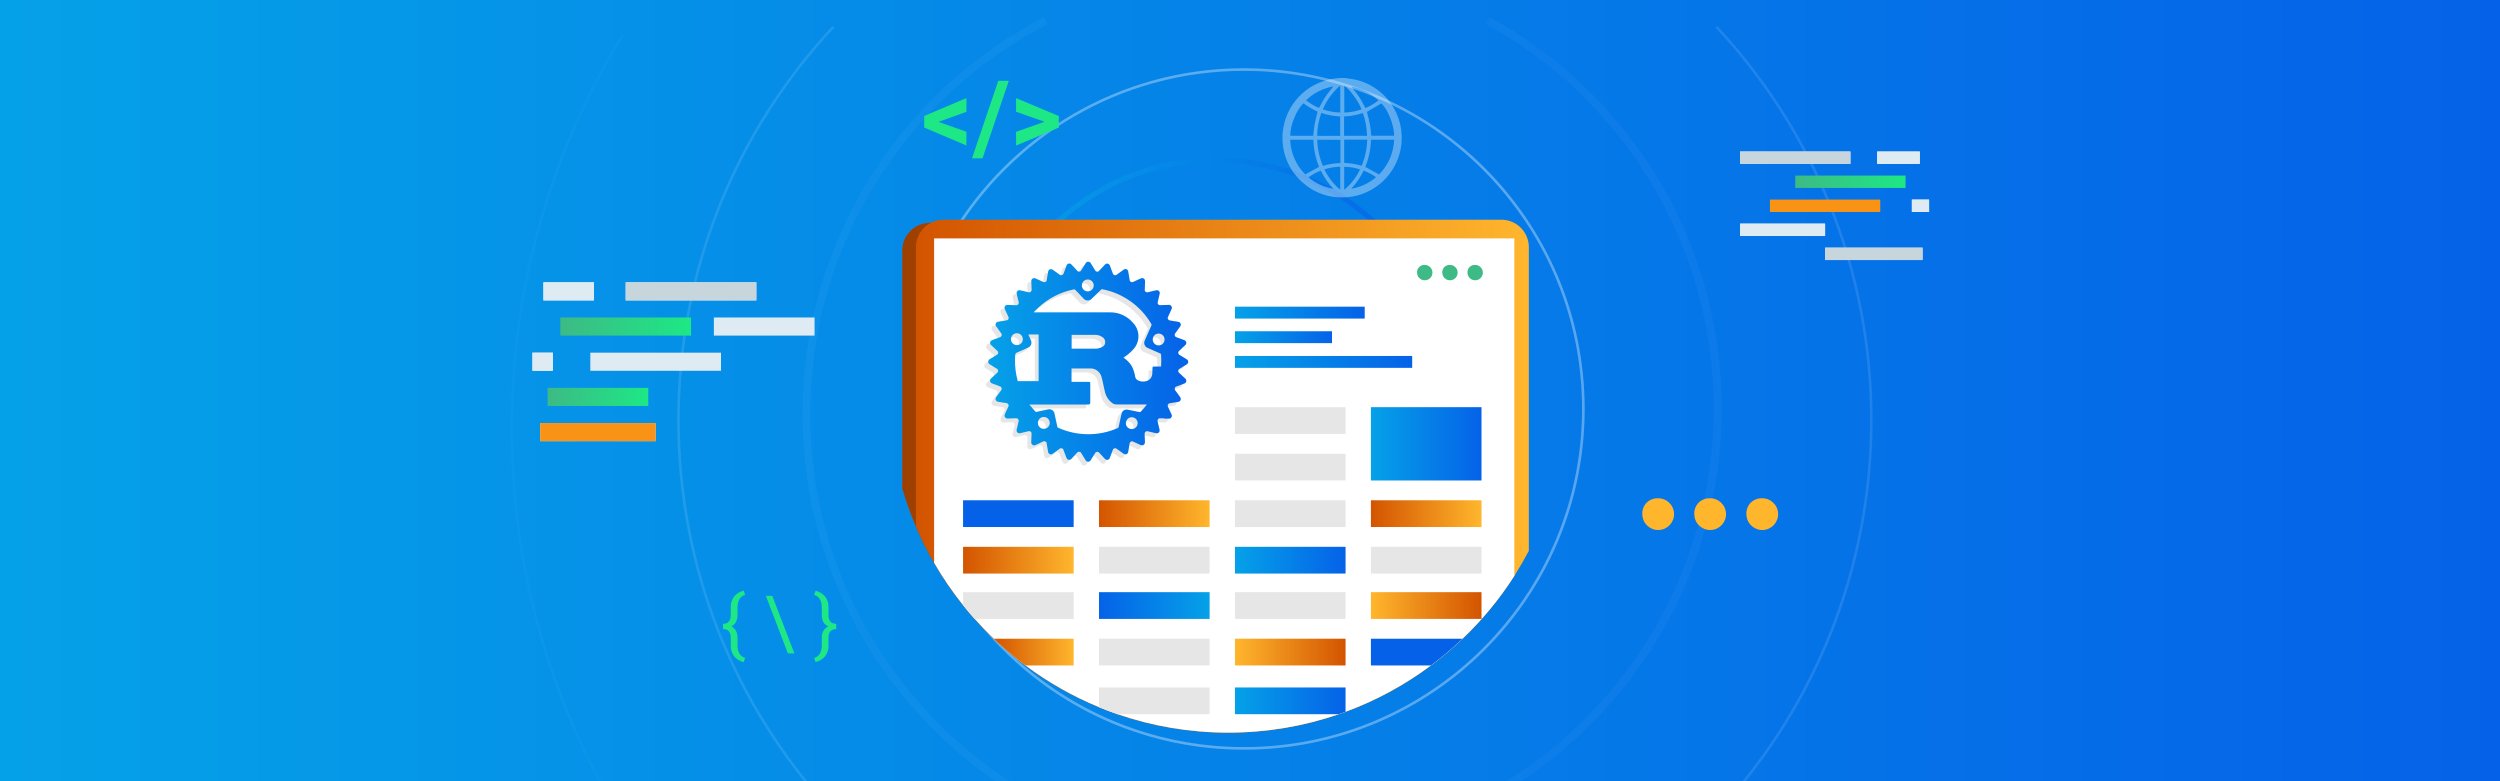 <?xml version="1.0" encoding="UTF-8"?><svg id="Layer_1" xmlns="http://www.w3.org/2000/svg" xmlns:xlink="http://www.w3.org/1999/xlink" viewBox="0 0 1920 600"><defs><style>.cls-1{fill:#fff;}.cls-2{fill:url(#linear-gradient-17);}.cls-3{filter:url(#drop-shadow-5);}.cls-3,.cls-4,.cls-5,.cls-6,.cls-7,.cls-8,.cls-9,.cls-10,.cls-11{fill:none;}.cls-3,.cls-4,.cls-5,.cls-6,.cls-7,.cls-8,.cls-9,.cls-11{stroke-miterlimit:10;}.cls-3,.cls-4,.cls-5,.cls-6,.cls-8,.cls-9,.cls-11{stroke:#fff;}.cls-3,.cls-5,.cls-6,.cls-9,.cls-11{stroke-width:2px;}.cls-3,.cls-6{opacity:.33;}.cls-12{fill:#c7d6dd;}.cls-13{fill:url(#linear-gradient-15);}.cls-14{fill:url(#linear-gradient-18);}.cls-15{fill:url(#linear-gradient-28);}.cls-16{fill:url(#linear-gradient-14);}.cls-17{fill:url(#linear-gradient-20);}.cls-18{fill:url(#linear-gradient-6);}.cls-19{fill:#dfebf2;}.cls-4{filter:url(#drop-shadow-2);}.cls-4,.cls-8{opacity:.18;stroke-width:6px;}.cls-5{filter:url(#drop-shadow-6);opacity:.15;}.cls-20{opacity:.35;}.cls-21{fill:url(#linear-gradient-11);}.cls-6{filter:url(#drop-shadow-4);}.cls-22{fill:url(#linear-gradient-10);}.cls-23{fill:#e6e6e6;}.cls-7{stroke:url(#linear-gradient-2);stroke-width:4px;}.cls-24{fill:url(#linear-gradient-16);}.cls-25{fill:#f99316;}.cls-8{filter:url(#drop-shadow-3);}.cls-26{fill:url(#linear-gradient-21);}.cls-27{fill:url(#linear-gradient-25);}.cls-28{fill:url(#linear-gradient-5);}.cls-9{filter:url(#drop-shadow-1);}.cls-9,.cls-11{opacity:.43;}.cls-29{fill:url(#linear-gradient-7);}.cls-11{filter:url(#drop-shadow-53);}.cls-30{fill:url(#linear-gradient-24);}.cls-31{fill:url(#linear-gradient-9);}.cls-32{fill:url(#linear-gradient-22);}.cls-33{fill:url(#linear-gradient-3);}.cls-34{fill:#3dba85;}.cls-35{fill:#0562e8;}.cls-36{fill:url(#linear-gradient);}.cls-37{fill:url(#linear-gradient-27);}.cls-38{fill:url(#linear-gradient-29);}.cls-39{fill:url(#linear-gradient-30);}.cls-40{fill:url(#linear-gradient-23);}.cls-41{fill:url(#linear-gradient-19);}.cls-42{opacity:.25;}.cls-43{fill:url(#linear-gradient-4);}.cls-44{fill:url(#linear-gradient-8);}.cls-45{fill:url(#linear-gradient-12);}.cls-46{fill:url(#linear-gradient-13);}.cls-47{fill:url(#linear-gradient-26);}</style><linearGradient id="linear-gradient" x1="0" y1="300.815" x2="1920" y2="300.815" gradientUnits="userSpaceOnUse"><stop offset="0" stop-color="#05a1e8"/><stop offset="1" stop-color="#0562e8"/></linearGradient><filter id="drop-shadow-1" filterUnits="userSpaceOnUse"><feOffset dx="12.113" dy="12.113"/><feGaussianBlur result="blur" stdDeviation="13.843"/><feFlood flood-color="#000" flood-opacity=".5"/><feComposite in2="blur" operator="in"/><feComposite in="SourceGraphic"/></filter><filter id="drop-shadow-2" filterUnits="userSpaceOnUse"><feOffset dx="15.785" dy="15.785"/><feGaussianBlur result="blur-2" stdDeviation="18.04"/><feFlood flood-color="#000" flood-opacity=".5"/><feComposite in2="blur-2" operator="in"/><feComposite in="SourceGraphic"/></filter><filter id="drop-shadow-3" filterUnits="userSpaceOnUse"><feOffset dx="15.785" dy="15.785"/><feGaussianBlur result="blur-3" stdDeviation="18.04"/><feFlood flood-color="#000" flood-opacity=".5"/><feComposite in2="blur-3" operator="in"/><feComposite in="SourceGraphic"/></filter><filter id="drop-shadow-4" filterUnits="userSpaceOnUse"><feOffset dx="20.572" dy="20.572"/><feGaussianBlur result="blur-4" stdDeviation="23.51"/><feFlood flood-color="#000" flood-opacity=".5"/><feComposite in2="blur-4" operator="in"/><feComposite in="SourceGraphic"/></filter><filter id="drop-shadow-5" filterUnits="userSpaceOnUse"><feOffset dx="20.572" dy="20.572"/><feGaussianBlur result="blur-5" stdDeviation="23.51"/><feFlood flood-color="#000" flood-opacity=".5"/><feComposite in2="blur-5" operator="in"/><feComposite in="SourceGraphic"/></filter><filter id="drop-shadow-6" filterUnits="userSpaceOnUse"><feOffset dx="26.809" dy="26.809"/><feGaussianBlur result="blur-6" stdDeviation="30.639"/><feFlood flood-color="#000" flood-opacity=".5"/><feComposite in2="blur-6" operator="in"/><feComposite in="SourceGraphic"/></filter><linearGradient id="linear-gradient-2" x1="752.609" y1="301.976" x2="1114.81" y2="301.976" xlink:href="#linear-gradient"/><filter id="drop-shadow-53" filterUnits="userSpaceOnUse"><feOffset dx="12.113" dy="12.113"/><feGaussianBlur result="blur-7" stdDeviation="13.843"/><feFlood flood-color="#000" flood-opacity=".5"/><feComposite in2="blur-7" operator="in"/><feComposite in="SourceGraphic"/></filter><linearGradient id="linear-gradient-3" x1="692.971" y1="366.911" x2="1163.67" y2="366.911" gradientUnits="userSpaceOnUse"><stop offset="0" stop-color="#d35400"/><stop offset="1" stop-color="#ffb62d"/></linearGradient><linearGradient id="linear-gradient-4" x1="703.44" y1="365.701" x2="1174.15" y2="365.701" xlink:href="#linear-gradient-3"/><linearGradient id="linear-gradient-5" x1="758.909" y1="277.808" x2="912.581" y2="277.808" xlink:href="#linear-gradient"/><linearGradient id="linear-gradient-6" x1="1052.862" y1="340.859" x2="1137.803" y2="340.859" xlink:href="#linear-gradient"/><linearGradient id="linear-gradient-7" x1="844.045" y1="394.482" x2="928.985" y2="394.482" xlink:href="#linear-gradient-3"/><linearGradient id="linear-gradient-8" x1="1052.862" y1="394.482" x2="1137.803" y2="394.482" xlink:href="#linear-gradient-3"/><linearGradient id="linear-gradient-9" x1="739.636" y1="430.225" x2="824.576" y2="430.225" xlink:href="#linear-gradient-3"/><linearGradient id="linear-gradient-10" x1="948.453" y1="430.225" x2="1033.394" y2="430.225" xlink:href="#linear-gradient"/><linearGradient id="linear-gradient-11" x1="844.045" y1="470.924" x2="928.985" y2="470.924" gradientTransform="translate(1877.438 971.721) rotate(-180)" xlink:href="#linear-gradient-3"/><linearGradient id="linear-gradient-12" x1="763.231" y1="500.796" x2="824.58" y2="500.796" xlink:href="#linear-gradient-3"/><linearGradient id="linear-gradient-13" x1="739.636" y1="506.667" x2="824.576" y2="506.667" gradientTransform="translate(1877.438 971.721) rotate(-180)" xlink:href="#linear-gradient-3"/><linearGradient id="linear-gradient-14" x1="948.453" y1="506.667" x2="1033.394" y2="506.667" gradientTransform="translate(1877.438 971.721) rotate(-180)" xlink:href="#linear-gradient"/><linearGradient id="linear-gradient-15" x1="948.451" y1="538.226" x2="1033.39" y2="538.226" xlink:href="#linear-gradient"/><linearGradient id="linear-gradient-16" x1="948.453" y1="258.963" x2="1022.983" y2="258.963" xlink:href="#linear-gradient"/><linearGradient id="linear-gradient-17" x1="948.453" y1="277.943" x2="1084.565" y2="277.943" xlink:href="#linear-gradient"/><linearGradient id="linear-gradient-18" x1="948.453" y1="240.096" x2="1048.089" y2="240.096" xlink:href="#linear-gradient"/><linearGradient id="linear-gradient-19" x1="430.331" y1="250.781" x2="530.697" y2="250.781" gradientTransform="translate(961.028 501.562) rotate(180)" gradientUnits="userSpaceOnUse"><stop offset="0" stop-color="#3dba85"/><stop offset="1" stop-color="#1de885"/></linearGradient><linearGradient id="linear-gradient-20" x1="420.543" y1="304.834" x2="497.873" y2="304.834" gradientTransform="translate(918.416 609.669) rotate(180)" xlink:href="#linear-gradient-19"/><linearGradient id="linear-gradient-21" x1="1378.756" y1="139.586" x2="1463.47" y2="139.586" gradientTransform="matrix(1, 0, 0, 1, 0, 0)" xlink:href="#linear-gradient-19"/><linearGradient id="linear-gradient-22" x1="1152.173" y1="441.059" x2="1254.694" y2="401.929" xlink:href="#linear-gradient-3"/><linearGradient id="linear-gradient-23" x1="1157.248" y1="454.355" x2="1259.769" y2="415.225" xlink:href="#linear-gradient-3"/><linearGradient id="linear-gradient-24" x1="1162.336" y1="467.686" x2="1264.857" y2="428.556" xlink:href="#linear-gradient-3"/><linearGradient id="linear-gradient-25" x1="1129.107" y1="716.519" x2="978.847" y2="481.736" gradientTransform="matrix(1, 0, 0, 1, 0, 0)" xlink:href="#linear-gradient-19"/><linearGradient id="linear-gradient-26" x1="1151.34" y1="702.289" x2="1001.08" y2="467.507" gradientTransform="matrix(1, 0, 0, 1, 0, 0)" xlink:href="#linear-gradient-19"/><linearGradient id="linear-gradient-27" x1="1173.037" y1="688.404" x2="1022.776" y2="453.621" gradientTransform="matrix(1, 0, 0, 1, 0, 0)" xlink:href="#linear-gradient-19"/><linearGradient id="linear-gradient-28" x1="827.672" y1="885.374" x2="677.411" y2="650.591" gradientTransform="matrix(1, 0, 0, 1, 0, 0)" xlink:href="#linear-gradient-19"/><linearGradient id="linear-gradient-29" x1="849.704" y1="871.273" x2="699.443" y2="636.491" gradientTransform="matrix(1, 0, 0, 1, 0, 0)" xlink:href="#linear-gradient-19"/><linearGradient id="linear-gradient-30" x1="870.032" y1="858.263" x2="719.771" y2="623.481" gradientTransform="matrix(1, 0, 0, 1, 0, 0)" xlink:href="#linear-gradient-19"/></defs><rect class="cls-36" y="0" width="1920" height="601.631"/><circle class="cls-9" cx="943.226" cy="301.976" r="260.684"/><path class="cls-4" d="M780.015,600c-105.2-57.73-176.52-169.55-176.52-298.02C603.495,170.5,678.175,56.47,787.435,0"/><path class="cls-8" d="M1126.885,0c105.2,57.73,176.52,169.55,176.52,298.02,0,131.48-74.68,245.51-183.94,301.98"/><path class="cls-6" d="M1297.604,0c73.82,79.1,118.99,185.26,118.99,301.98,0,114.78-43.68,219.36-115.33,298.02"/><path class="cls-3" d="M615.815,600c-71.65-78.66-115.33-183.24-115.33-298.02C500.485,185.26,545.655,79.1,619.475,0"/><path class="cls-5" d="M449.075,600c-52.58-86.98-82.83-188.97-82.83-298.02C366.245,191.27,397.425,87.84,451.495,0"/><circle class="cls-7" cx="933.71" cy="301.976" r="179.101"/><path class="cls-11" d="M1203.91,301.976c0,43.7-10.75,84.89-29.76,121.06-3.25,6.2-6.75,12.24-10.48,18.13-.22,.36-.44,.71-.67,1.06-11.3,17.67-24.67,33.89-39.77,48.3-7.67,7.34-15.79,14.2-24.31,20.54-19.86,14.82-41.89,26.86-65.53,35.58-1.73,.64-3.46,1.25-5.21,1.85-26.63,9.18-55.21,14.16-84.95,14.16-29.75,0-58.33-4.98-84.96-14.16-4.81-1.65-9.56-3.45-14.23-5.38-20.24-8.33-39.21-19.14-56.51-32.05-8.52-6.35-16.63-13.21-24.3-20.54-5.1-4.86-10-9.94-14.68-15.2-3.07-3.44-6.05-6.95-8.91-10.55-8.21-10.24-15.65-21.11-22.25-32.52-5.19-8.96-9.85-18.26-13.95-27.86-4.05-9.46-7.56-19.2-10.47-29.2-6.79-23.23-10.43-47.8-10.43-73.22s3.64-49.99,10.43-73.22c2.91-10,6.42-19.74,10.47-29.2,4.18-9.79,8.94-19.26,14.26-28.39,.29-.52,.6-1.04,.9-1.56,45.36-76.8,128.98-128.31,224.63-128.31,143.97,0,260.68,116.71,260.68,260.68Z"/><g><path class="cls-33" d="M1163.67,192.286v248.88c-.22,.36-.44,.71-.67,1.06-11.3,17.67-24.67,33.89-39.77,48.3-7.67,7.34-15.79,14.2-24.31,20.54-19.86,14.82-41.89,26.86-65.53,35.58-1.73,.64-3.46,1.25-5.21,1.85-26.63,9.18-55.21,14.16-84.95,14.16-29.75,0-58.33-4.98-84.96-14.16-4.81-1.65-9.56-3.45-14.23-5.38-20.24-8.33-39.21-19.14-56.51-32.05-8.52-6.35-16.63-13.21-24.3-20.54-5.1-4.86-10-9.94-14.68-15.2-3.07-3.44-6.05-6.95-8.91-10.55-8.21-10.24-15.65-21.11-22.25-32.52-5.19-8.96-9.85-18.26-13.95-27.86-4.05-9.46-7.56-19.2-10.47-29.2V192.286c0-11.66,9.45-21.12,21.12-21.12h428.46c8.36,0,15.58,4.86,19.01,11.91,.6,1.23,1.09,2.54,1.44,3.9,.44,1.7,.67,3.48,.67,5.31Z"/><path class="cls-42" d="M1163.67,192.286v248.88c-.22,.36-.44,.71-.67,1.06-11.3,17.67-24.67,33.89-39.77,48.3-7.67,7.34-15.79,14.2-24.31,20.54-19.86,14.82-41.89,26.86-65.53,35.58-1.73,.64-3.46,1.25-5.21,1.85-26.63,9.18-55.21,14.16-84.95,14.16-29.75,0-58.33-4.98-84.96-14.16-4.81-1.65-9.56-3.45-14.23-5.38-20.24-8.33-39.21-19.14-56.51-32.05-8.52-6.35-16.63-13.21-24.3-20.54-5.1-4.86-10-9.94-14.68-15.2-3.07-3.44-6.05-6.95-8.91-10.55-8.21-10.24-15.65-21.11-22.25-32.52-5.19-8.96-9.85-18.26-13.95-27.86-4.05-9.46-7.56-19.2-10.47-29.2V192.286c0-11.66,9.45-21.12,21.12-21.12h428.46c8.36,0,15.58,4.86,19.01,11.91,.6,1.23,1.09,2.54,1.44,3.9,.44,1.7,.67,3.48,.67,5.31Z"/><path class="cls-43" d="M1174.15,189.866v233.17c-3.25,6.2-6.75,12.24-10.48,18.13-.22,.36-.44,.71-.67,1.06-11.3,17.67-24.67,33.89-39.77,48.3-7.67,7.34-15.79,14.2-24.31,20.54-19.86,14.82-41.89,26.86-65.53,35.58-1.73,.64-3.46,1.25-5.21,1.85-26.63,9.18-55.21,14.16-84.95,14.16-29.75,0-58.33-4.98-84.96-14.16-4.81-1.65-9.56-3.45-14.23-5.38-20.24-8.33-39.21-19.14-56.51-32.05-8.52-6.35-16.63-13.21-24.3-20.54-5.1-4.86-10-9.94-14.68-15.2-3.07-3.44-6.05-6.95-8.91-10.55-8.21-10.24-15.65-21.11-22.25-32.52-5.19-8.96-9.85-18.26-13.95-27.86V189.846c.01-8.12,4.59-15.16,11.31-18.68,1.22-.65,2.5-1.17,3.85-1.56,1.89-.56,3.89-.86,5.96-.86h428.46c11.67,0,21.13,9.45,21.13,21.12Z"/><path class="cls-1" d="M1163.001,183.076V442.226c-11.3,17.67-24.67,33.89-39.77,48.3-7.67,7.34-15.79,14.2-24.31,20.54-19.86,14.82-41.89,26.86-65.53,35.58-1.73,.64-3.46,1.25-5.21,1.85-26.63,9.18-55.21,14.16-84.95,14.16-29.75,0-58.33-4.98-84.96-14.16-4.81-1.65-9.56-3.45-14.23-5.38-20.24-8.33-39.21-19.14-56.51-32.05-8.52-6.35-16.63-13.21-24.3-20.54-5.1-4.86-10-9.94-14.68-15.2-3.07-3.44-6.05-6.95-8.91-10.55-8.21-10.24-15.65-21.11-22.25-32.52V183.076h445.61Z"/><path class="cls-23" d="M891.044,324.265h-3.495c-.337-.018-.663,.121-.883,.376-.679,.577-.907,1.527-.564,2.349,.545,1.879,.977,3.984,1.428,5.976,.354,1.162-.301,2.39-1.463,2.744-.417,.127-.863,.127-1.281,0-2.199-.489-4.379-1.015-6.558-1.541-.443-.141-.927-.041-1.278,.263-.645,.392-.993,1.132-.883,1.879,.132,1.992,.169,4.003,.244,6.013,.261,1.239-.532,2.455-1.771,2.716-.61,.128-1.246,.003-1.762-.348-1.973-.921-3.965-1.879-5.938-2.744-.337-.168-.734-.168-1.071,0-.804,.283-1.355,1.028-1.391,1.879-.244,2.03-.62,4.04-.977,6.07-.114,1.209-1.187,2.096-2.396,1.982-.43-.041-.839-.207-1.175-.479-1.879-1.334-3.758-2.687-5.638-4.022-.909-.473-2.029-.13-2.518,.77-.77,2.086-1.56,4.172-2.33,6.239-.267,1.206-1.462,1.966-2.667,1.699-.55-.122-1.033-.447-1.354-.91l-4.416-4.736c-.752-.715-1.942-.685-2.657,.068-.058,.061-.113,.127-.162,.195l-3.439,5.638c-.493,1.121-1.802,1.63-2.923,1.136-.507-.223-.913-.629-1.136-1.136-1.203-1.879-2.387-3.758-3.552-5.732-.205-.319-.544-.526-.921-.564-.842-.206-1.722,.14-2.199,.864-1.297,1.503-2.687,2.932-4.059,4.379-.728,.998-2.127,1.216-3.125,.489-.432-.315-.737-.775-.859-1.297l-2.33-6.277c-.501-.876-1.605-1.199-2.499-.733-1.879,1.297-3.627,2.631-5.469,3.928-.856,.862-2.248,.866-3.109,.01-.409-.406-.642-.956-.649-1.533-.395-2.255-.733-4.51-1.146-6.765-.066-.272-.226-.511-.451-.676-.698-.635-1.741-.705-2.518-.169-1.729,.902-3.514,1.654-5.281,2.462-1.063,.688-2.482,.384-3.17-.679-.323-.5-.44-1.105-.325-1.689l.226-6.596c-.127-.994-1.012-1.713-2.011-1.635-2.217,.526-4.435,1.071-6.671,1.579-1.159,.361-2.392-.287-2.753-1.446-.135-.435-.132-.902,.009-1.335,.47-2.142,.977-4.285,1.503-6.427,.163-.505,.041-1.058-.319-1.447-.391-.557-1.052-.858-1.729-.789-2.03,.132-4.059,.15-6.089,.244s-3.307-1.466-2.387-3.514l2.744-6.013c.17-.317,.17-.698,0-1.015-.286-.805-1.026-1.36-1.879-1.409-2.048-.226-4.059-.601-6.07-.958-1.211-.09-2.12-1.145-2.03-2.356,.035-.469,.219-.915,.526-1.271,1.297-1.879,2.593-3.646,3.946-5.45,.265-.356,.336-.821,.188-1.24-.103-.771-.671-1.399-1.428-1.579-1.879-.639-3.89-1.428-5.844-2.142-1.187-.34-1.874-1.578-1.535-2.765,.127-.443,.387-.835,.745-1.125l4.83-4.51c.397-.315,.603-.812,.545-1.315,.005-.73-.412-1.396-1.071-1.71-1.879-1.052-3.57-2.199-5.356-3.307-1.09-.559-1.52-1.895-.961-2.985,.212-.413,.548-.749,.961-.961,1.879-1.221,3.852-2.405,5.788-3.57,.349-.21,.578-.572,.62-.977,.179-.82-.155-1.666-.846-2.142-1.503-1.297-2.932-2.687-4.379-4.04-1.015-.703-1.268-2.096-.565-3.112,.321-.463,.804-.788,1.354-.91l6.239-2.349c.9-.489,1.243-1.609,.77-2.518l-3.928-5.469c-.862-.855-.867-2.247-.012-3.109,.397-.4,.933-.633,1.497-.649l6.765-1.128c.333-.05,.625-.251,.789-.545,.545-.737,.545-1.744,0-2.481-.883-1.729-1.635-3.514-2.443-5.281-.686-1.052-.391-2.461,.661-3.147,.493-.322,1.091-.44,1.669-.33l6.54,.244c.421,.017,.828-.155,1.109-.47,.607-.535,.804-1.397,.489-2.142-.526-2.011-.977-4.059-1.447-6.107-.342-1.165,.325-2.387,1.49-2.729,.409-.12,.845-.119,1.254,.004,2.217,.507,4.416,1.015,6.615,1.56,.405,.119,.842,.027,1.165-.244,.674-.425,1.04-1.202,.94-1.992-.15-1.992-.169-3.984-.244-5.957-.271-1.226,.503-2.44,1.729-2.712,.603-.133,1.233-.016,1.748,.325l5.995,2.725c.974,.283,1.997-.257,2.311-1.221,.376-2.255,.733-4.529,1.128-6.765,.114-1.209,1.187-2.096,2.396-1.982,.43,.041,.839,.207,1.175,.479,1.879,1.315,3.758,2.65,5.638,4.003,.3,.229,.692,.299,1.052,.188,.858-.131,1.55-.771,1.748-1.616,.601-1.879,1.353-3.758,2.048-5.638,.292-1.211,1.511-1.955,2.721-1.663,.524,.127,.985,.436,1.3,.874l4.604,4.942c.786,.571,1.878,.449,2.518-.282,1.184-1.879,2.349-3.758,3.514-5.638,.5-1.152,1.839-1.681,2.991-1.181,.529,.23,.951,.652,1.181,1.181,1.146,1.879,2.33,3.758,3.458,5.638,.217,.336,.578,.552,.977,.583,.825,.198,1.685-.149,2.142-.864,1.297-1.466,2.668-2.894,4.003-4.322,.703-1.028,2.107-1.291,3.135-.587,.468,.32,.798,.805,.924,1.358,.77,2.067,1.56,4.115,2.311,6.183,.127,.381,.427,.681,.808,.808,.787,.364,1.717,.199,2.33-.413,1.579-1.221,3.213-2.349,4.83-3.495,.88-.852,2.284-.83,3.136,.05,.379,.391,.601,.909,.623,1.453,.395,2.236,.733,4.51,1.146,6.765,.084,.283,.255,.533,.489,.714,.693,.6,1.701,.662,2.462,.15,1.729-.902,3.533-1.654,5.299-2.462s3.589,.15,3.495,2.405-.15,4.36-.244,6.54c-.021,.361,.133,.711,.413,.94,.568,.654,1.486,.879,2.293,.564,2.011-.564,4.059-.996,6.107-1.447,1.164-.308,2.357,.386,2.665,1.55,.095,.36,.097,.739,.004,1.099-.507,2.274-1.071,4.548-1.597,6.803-.078,.999,.641,1.884,1.635,2.011l6.596-.244c1.23-.255,2.433,.535,2.689,1.764,.124,.599,.002,1.223-.34,1.731-.846,1.879-1.673,3.758-2.575,5.638-.361,.574-.361,1.305,0,1.879,.25,.513,.747,.862,1.315,.921,2.18,.319,4.341,.695,6.521,1.071,1.198,.119,2.072,1.187,1.953,2.385-.042,.42-.205,.819-.469,1.148-1.297,1.879-2.631,3.758-3.965,5.525-.278,.35-.363,.815-.226,1.24,.106,.776,.683,1.406,1.447,1.579,1.879,.62,3.852,1.409,5.75,2.124,1.201,.289,1.939,1.497,1.65,2.698-.125,.517-.43,.973-.861,1.286l-4.698,4.379c-.752,.715-.783,1.904-.068,2.657,.115,.121,.245,.226,.388,.312,1.879,1.109,3.608,2.199,5.393,3.326,1.142,.498,1.664,1.827,1.166,2.968-.228,.522-.644,.938-1.166,1.166l-5.638,3.477c-.344,.206-.573,.56-.62,.958-.182,.825,.152,1.678,.846,2.161,1.522,1.315,2.95,2.725,4.416,4.097,.988,.741,1.188,2.143,.447,3.131-.314,.419-.765,.714-1.274,.834-2.105,.789-4.209,1.56-6.295,2.368-.29,.153-.521,.397-.658,.695-.443,.78-.304,1.76,.338,2.387,1.24,1.56,2.349,3.213,3.495,4.83,.852,.88,.83,2.284-.05,3.136-.391,.379-.909,.601-1.453,.623-2.236,.395-4.473,.714-6.709,1.109-.309,.104-.578,.301-.77,.564-.602,.703-.602,1.74,0,2.443,.864,1.71,1.597,3.495,2.405,5.243,.71,1.049,.435,2.474-.614,3.184-.508,.344-1.133,.47-1.735,.349h-3.119l-.019-.206Zm-100.049-81.539v.169h58.425c6.924-.083,13.514,2.97,17.928,8.306,5.269,5.674,5.269,14.452,0,20.126-1.986,2.198-4.247,4.13-6.728,5.75l-.827,.545,1.315,1.034c1.878,1.389,3.494,3.1,4.773,5.055,1.493,2.687,2.486,5.622,2.932,8.663,.184,1.168,.928,2.172,1.992,2.687,1.545,.854,3.327,1.178,5.074,.921,3.279-.105,5.924-2.717,6.07-5.995,.125-1.437,.176-2.88,.15-4.322,0-.921,.244-1.165,1.146-1.165h5.469c.235-3.052,.235-6.118,0-9.171-.005-.385-.254-.725-.62-.846-3.138-1.353-6.239-2.744-9.396-4.134-2.215-.706-3.438-3.075-2.731-5.289,.095-.298,.223-.585,.382-.856,1.654-3.758,3.289-7.517,4.961-11.181,.186-.306,.186-.69,0-.996-8.095-13.915-21.789-23.672-37.584-26.779-.395-.116-.82,.009-1.09,.319-2.368,2.311-4.773,4.585-7.16,6.878-1.524,1.7-4.138,1.843-5.838,.319-.143-.128-.277-.266-.401-.413-2.142-2.217-4.247-4.435-6.352-6.671-.307-.39-.824-.548-1.297-.395-10.227,2.066-19.668,6.963-27.248,14.132-1.184,.996-2.274,2.18-3.345,3.307Zm29.053,53.576h13.023c1.165,0,1.221,0,1.221,1.184v14.771q0,1.409-1.428,1.409h-45.101l-.113,.207c1.485,1.71,2.969,3.401,4.435,5.13,.234,.314,.647,.437,1.015,.301l8.607-1.879c2.2-.61,4.479,.679,5.089,2.879,.041,.147,.073,.297,.098,.447,.739,3.32,1.453,6.646,2.142,9.979,.039,.346,.273,.638,.601,.752,14.504,6.567,31.113,6.676,45.702,.301,.439-.149,.753-.536,.808-.996,.695-3.364,1.391-6.728,2.161-10.073,.443-2.166,2.558-3.562,4.724-3.12,.029,.006,.058,.012,.087,.019,3.044,.601,6.07,1.278,9.095,1.879,.388,.141,.823,.011,1.071-.319,.789-.921,1.635-1.785,2.424-2.706,.789-.921,1.503-1.879,2.274-2.819h-23.434c-1.174,.043-2.327-.315-3.27-1.015-2.821-2.021-4.822-4.989-5.638-8.363-.357-1.391-.639-2.781-.94-4.172-.564-2.499-.958-5.055-1.71-7.517-1.071-4.102-4.902-6.869-9.133-6.596h-13.906l.094,10.317Zm-33.206-36.381c.639,1.466,1.259,2.856,1.879,4.247,1.089,2.042,.316,4.581-1.726,5.669-.182,.097-.372,.181-.566,.25-2.725,1.221-5.412,2.499-8.175,3.589-.964,.302-1.595,1.228-1.522,2.236-.361,5.13-.052,10.285,.921,15.334,.301,1.522,.695,3.007,1.034,4.473h16.067v-35.705l-7.911-.094Zm33.224,.338v10.542h18.04c1.893,.037,3.764-.417,5.431-1.315,1.649-.762,2.587-2.53,2.293-4.322-.154-1.255-.838-2.384-1.879-3.101-1.59-1.193-3.518-1.851-5.506-1.879h-18.322l-.056,.075Zm-21.329,62.954c-2.522-.021-4.583,2.007-4.604,4.529s2.007,4.583,4.529,4.604c2.522,.021,4.583-2.007,4.604-4.529,.01-2.532-2.034-4.594-4.566-4.604-.013-0-.025-0-.038,0l.075,0Zm38.298-101.007c-.01-2.512-2.055-4.539-4.566-4.529-2.512,.01-4.539,2.055-4.529,4.566,.01,2.504,2.043,4.529,4.548,4.529,2.49-.041,4.483-2.077,4.473-4.567l.075,0Zm45.327,41.437c-.041,2.511,1.961,4.58,4.473,4.622,2.511,.041,4.58-1.961,4.622-4.473,.041-2.511-1.961-4.58-4.471-4.622-2.499-.094-4.602,1.857-4.695,4.356-.001,.039-.002,.077-.003,.116h.075Zm-20.671,64.269c-.063,2.511,1.922,4.597,4.433,4.66,.013,0,.026,.001,.04,.001,2.529-.128,4.476-2.282,4.348-4.811-.117-2.307-1.931-4.167-4.235-4.341-2.511-.031-4.573,1.979-4.604,4.491v.001l.019,0Zm-83.662-59.872c2.512-.011,4.539-2.055,4.529-4.567-.011-2.512-2.055-4.539-4.567-4.529s-4.539,2.055-4.529,4.567c0,.012,0,.025,0,.037,.021,2.494,2.054,4.502,4.548,4.491l.019,0Z"/><path class="cls-28" d="M894.05,321.259h-3.495c-.338-.003-.66,.141-.883,.395-.679,.577-.907,1.527-.564,2.349,.545,1.973,.977,3.984,1.428,5.976,.354,1.162-.301,2.39-1.463,2.744-.417,.127-.863,.127-1.281,0-2.18-.489-4.379-1.015-6.54-1.56-.452-.125-.937-.019-1.297,.282-.645,.392-.993,1.132-.883,1.879,.15,2.011,.169,4.022,.244,6.032,.075,2.011-1.466,3.289-3.533,2.349s-3.984-1.804-5.863-2.687c-.337-.168-.734-.168-1.071,0-.807,.276-1.355,1.027-1.372,1.879-.263,2.03-.639,4.04-.996,6.07-.104,1.199-1.16,2.088-2.359,1.984-.445-.038-.868-.213-1.211-.5l-5.638-4.003c-.909-.473-2.029-.13-2.518,.77-.77,2.086-1.541,4.153-2.33,6.239-.267,1.206-1.462,1.966-2.667,1.699-.55-.122-1.033-.447-1.354-.91l-4.416-4.736c-.752-.715-1.942-.685-2.657,.068-.058,.061-.113,.127-.162,.195-1.146,1.879-2.274,3.758-3.439,5.544-.493,1.121-1.802,1.63-2.923,1.136-.507-.223-.913-.629-1.136-1.136-1.203-1.879-2.387-3.758-3.533-5.732-.213-.319-.558-.526-.94-.564-.842-.206-1.722,.14-2.199,.864-1.297,1.503-2.687,2.932-4.04,4.379-.728,.998-2.127,1.216-3.125,.489-.432-.315-.737-.775-.859-1.297l-2.368-6.295c-.494-.872-1.586-1.203-2.481-.752-1.879,1.315-3.646,2.65-5.469,3.946-.88,.852-2.284,.829-3.136-.051-.383-.396-.605-.92-.623-1.471-.395-2.255-.733-4.51-1.128-6.765-.079-.276-.243-.519-.47-.695-.705-.622-1.744-.684-2.518-.15-1.71,.902-3.514,1.654-5.281,2.462-1.063,.688-2.482,.384-3.17-.679-.323-.5-.44-1.105-.325-1.689,0-2.199,.15-4.397,.226-6.615-.136-.979-1.006-1.685-1.992-1.616-2.236,.526-4.454,1.071-6.69,1.579-1.159,.361-2.392-.287-2.753-1.446-.135-.435-.132-.902,.009-1.335,.489-2.142,.977-4.285,1.522-6.427,.144-.505,.024-1.049-.319-1.447-.39-.57-1.061-.88-1.748-.808-2.011,.132-4.059,.169-6.089,.244s-3.307-1.466-2.387-3.495c.921-2.03,1.879-4.022,2.762-6.013,.161-.319,.161-.696,0-1.015-.273-.815-1.021-1.376-1.879-1.409-2.03-.226-4.059-.601-6.07-.958-1.22-.111-2.118-1.19-2.007-2.409,.041-.448,.216-.872,.504-1.218,1.297-1.879,2.612-3.664,3.946-5.45,.265-.363,.336-.834,.188-1.259-.111-.764-.677-1.382-1.428-1.56-1.879-.639-3.89-1.428-5.826-2.161-1.182-.319-1.882-1.537-1.562-2.719,.123-.454,.387-.858,.754-1.152,1.616-1.503,3.213-3.026,4.848-4.51,.387-.321,.585-.816,.526-1.315,.005-.73-.412-1.396-1.071-1.71-1.879-1.052-3.57-2.199-5.337-3.307-1.09-.536-1.539-1.853-1.003-2.943,.214-.436,.567-.789,1.003-1.003,1.879-1.221,3.758-2.405,5.769-3.57,.344-.186,.586-.518,.658-.902,.196-.821-.142-1.676-.846-2.142-1.503-1.297-2.932-2.687-4.379-4.059-1.007-.714-1.245-2.11-.53-3.118,.317-.447,.786-.761,1.32-.885l6.239-2.349c.9-.489,1.243-1.609,.77-2.518l-3.928-5.469c-.862-.855-.867-2.247-.012-3.109,.397-.4,.933-.633,1.497-.649l6.765-1.128c.333-.05,.625-.251,.789-.545,.545-.737,.545-1.744,0-2.481-.883-1.729-1.635-3.514-2.443-5.281-.686-1.052-.391-2.461,.661-3.147,.493-.322,1.091-.44,1.669-.33l6.54,.244c.426,.024,.839-.158,1.109-.489,.605-.527,.809-1.38,.507-2.124-.545-2.03-.996-4.059-1.466-6.107-.342-1.165,.325-2.387,1.49-2.729,.409-.12,.845-.119,1.254,.004,2.217,.507,4.416,1.015,6.615,1.56,.405,.119,.842,.027,1.165-.244,.692-.417,1.063-1.212,.94-2.011-.15-1.973-.169-3.965-.244-5.957-.249-1.241,.555-2.45,1.797-2.699,.579-.116,1.181-.004,1.68,.312l5.995,2.744c.974,.283,1.997-.257,2.311-1.221,.376-2.255,.733-4.529,1.128-6.784,.124-1.208,1.204-2.087,2.412-1.963,.424,.044,.827,.21,1.159,.478,1.879,1.253,3.758,2.587,5.638,4.003,.31,.223,.708,.286,1.071,.169,.858-.11,1.552-.751,1.729-1.597,.62-1.879,1.353-3.758,2.067-5.638,.267-1.206,1.462-1.966,2.667-1.699,.55,.122,1.033,.447,1.354,.91,1.522,1.635,3.044,3.289,4.585,4.924,.781,.576,1.873,.462,2.518-.263,1.184-1.879,2.349-3.758,3.514-5.638,.5-1.152,1.839-1.681,2.991-1.181,.529,.23,.951,.652,1.181,1.181,1.146,1.879,2.33,3.758,3.458,5.638,.21,.346,.574,.57,.977,.601,.825,.198,1.685-.149,2.142-.864,1.297-1.485,2.668-2.894,4.003-4.322,.703-1.028,2.107-1.291,3.135-.587,.468,.32,.798,.805,.924,1.358,.789,2.048,1.56,4.115,2.311,6.183,.13,.376,.429,.669,.808,.789,.788,.378,1.728,.22,2.349-.395,1.56-1.221,3.195-2.349,4.83-3.495,.855-.862,2.247-.867,3.109-.012,.4,.397,.633,.933,.649,1.497,.395,2.255,.733,4.529,1.146,6.765,.079,.296,.258,.555,.507,.733,.692,.607,1.709,.662,2.462,.132,1.71-.883,3.514-1.635,5.281-2.443,2.048-.921,3.589,.15,3.495,2.405s-.15,4.36-.244,6.54c-.012,.36,.14,.706,.413,.94,.568,.654,1.486,.879,2.293,.564,2.011-.564,4.059-.996,6.107-1.447,1.164-.308,2.357,.386,2.665,1.55,.095,.36,.097,.739,.004,1.099-.507,2.274-1.071,4.529-1.597,6.803-.068,.992,.649,1.865,1.635,1.992l6.596-.226c1.23-.255,2.433,.535,2.689,1.764,.124,.599,.002,1.223-.34,1.731-.846,1.879-1.673,3.758-2.556,5.638-.385,.567-.385,1.312,0,1.879,.236,.52,.729,.878,1.297,.94,2.18,.319,4.36,.695,6.521,1.052,1.207,.132,2.079,1.217,1.947,2.424-.045,.412-.205,.803-.463,1.128-1.297,1.879-2.631,3.758-3.965,5.525-.282,.349-.36,.819-.207,1.24,.111,.764,.677,1.382,1.428,1.56,1.879,.639,3.852,1.428,5.769,2.142,1.199,.297,1.93,1.51,1.632,2.709-.127,.514-.433,.966-.862,1.275l-4.698,4.379c-.752,.715-.783,1.904-.068,2.657,.115,.121,.245,.226,.388,.312l5.412,3.326c1.142,.498,1.664,1.827,1.166,2.968-.228,.522-.644,.938-1.166,1.166l-5.638,3.477c-.348,.202-.578,.558-.62,.958-.182,.825,.152,1.678,.846,2.161,1.522,1.315,2.95,2.725,4.416,4.097,.988,.741,1.188,2.143,.447,3.131-.314,.419-.765,.714-1.274,.834-2.105,.77-4.209,1.541-6.295,2.368-.29,.153-.521,.397-.658,.695-.436,.781-.298,1.757,.338,2.387,1.24,1.541,2.349,3.195,3.495,4.811,.843,.903,.794,2.318-.109,3.161-.381,.356-.874,.567-1.395,.598-2.236,.376-4.473,.714-6.709,1.109-.301,.099-.564,.289-.752,.545-.645,.678-.694,1.728-.113,2.462,.864,1.71,1.616,3.495,2.405,5.224,.722,1.04,.463,2.469-.577,3.191-.516,.358-1.157,.489-1.772,.361h-3.119l-.094-.263Zm-100.124-81.539l.094,.15h58.425c6.926-.094,13.521,2.961,17.928,8.306,5.269,5.674,5.269,14.452,0,20.126-1.982,2.197-4.244,4.123-6.728,5.732l-.808,.545,1.297,1.052c1.878,1.389,3.494,3.1,4.773,5.055,1.493,2.687,2.486,5.622,2.932,8.663,.207,1.158,.944,2.153,1.992,2.687,1.546,.852,3.327,1.175,5.074,.921,3.279-.105,5.924-2.717,6.07-5.995,.125-1.437,.175-2.88,.15-4.322,0-.921,.244-1.165,1.165-1.165h5.412c.235-3.052,.235-6.118,0-9.171-.005-.385-.254-.725-.62-.846-3.119-1.353-6.239-2.762-9.396-4.134-2.214-.708-3.436-3.077-2.728-5.291,.091-.284,.211-.557,.36-.816l4.961-11.275c.189-.312,.189-.703,0-1.015-8.097-13.913-21.79-23.669-37.584-26.779-.398-.102-.819,.029-1.09,.338-2.368,2.311-4.773,4.585-7.141,6.859-1.492,1.728-4.103,1.919-5.831,.427-.152-.132-.295-.274-.427-.427-2.124-2.217-4.247-4.435-6.333-6.671-.31-.386-.824-.542-1.297-.395-10.18,2.054-19.585,6.909-27.155,14.019-1.259,1.109-2.349,2.293-3.495,3.42v-0Zm29.015,53.576h13.154c1.146,0,1.221,.094,1.221,1.203v14.771q0,1.409-1.447,1.409h-45.101l-.113,.188c1.485,1.71,2.988,3.42,4.435,5.149,.234,.314,.647,.437,1.015,.301l8.607-1.879c2.2-.612,4.479,.675,5.091,2.875,.04,.142,.071,.287,.096,.432,.739,3.345,1.453,6.677,2.142,9.997,.043,.344,.275,.634,.601,.752,14.509,6.548,31.109,6.657,45.702,.301,.442-.155,.755-.55,.808-1.015,.714-3.345,1.409-6.709,2.18-10.054,.426-2.141,2.496-3.541,4.642-3.138,3.044,.601,6.07,1.259,9.114,1.879,.389,.134,.82,.006,1.071-.319,.77-.921,1.616-1.785,2.405-2.706s1.503-1.879,2.274-2.819h-23.283c-1.171,.024-2.318-.332-3.27-1.015-2.82-2.031-4.82-5.004-5.638-8.381-.357-1.372-.62-2.762-.94-4.153-.564-2.499-.958-5.055-1.71-7.517-1.065-4.107-4.9-6.876-9.133-6.596h-13.925v10.336Zm-33.168-36.4c.639,1.485,1.259,2.875,1.879,4.266,1.095,2.027,.338,4.558-1.689,5.653-.194,.105-.396,.194-.604,.267-2.725,1.221-5.412,2.499-8.175,3.589-.969,.296-1.602,1.226-1.522,2.236-.361,5.13-.052,10.285,.921,15.334,.319,1.503,.695,3.007,1.034,4.473h16.048v-35.818h-7.893Zm33.243,.357v10.542h18.04c1.886,.021,3.746-.431,5.412-1.315,1.649-.762,2.587-2.53,2.293-4.322-.154-1.255-.838-2.384-1.879-3.101-1.59-1.193-3.518-1.851-5.506-1.879h-18.435l.075,.075Zm-21.348,62.972c-2.522-.01-4.575,2.026-4.585,4.548s2.026,4.575,4.548,4.585c2.515,.01,4.564-2.014,4.585-4.529,.031-2.511-1.98-4.573-4.491-4.604-.019-0-.038-0-.057-0Zm38.317-101.026c-.01-2.522-2.063-4.558-4.585-4.548s-4.558,2.063-4.548,4.585c.01,2.515,2.052,4.548,4.566,4.548,2.512,.011,4.556-2.017,4.567-4.529,0-.025,0-.05-0-.076l-0,.019Zm45.308,41.455c-.041,2.511,1.961,4.58,4.473,4.622,2.511,.041,4.58-1.961,4.622-4.473,.041-2.511-1.961-4.58-4.471-4.622-2.49-.062-4.559,1.906-4.622,4.396-0,.019-.001,.039-.001,.058v.019Zm-20.671,64.25c-.041,2.511,1.961,4.581,4.472,4.622,2.511,.041,4.581-1.961,4.622-4.472,.041-2.511-1.961-4.581-4.472-4.622-.012-0-.025-0-.037-0-2.468,.01-4.478,1.986-4.529,4.454l-.056,.019Zm-83.662-59.853c2.501,.021,4.546-1.99,4.566-4.491,0-.025,0-.05,0-.075,0-2.522-2.044-4.566-4.566-4.566-2.522-0-4.566,2.044-4.566,4.566s2.044,4.566,4.566,4.566h0Z"/><rect class="cls-18" x="1052.862" y="312.708" width="84.94" height="56.301"/><rect class="cls-35" x="739.636" y="384.212" width="84.94" height="20.54"/><rect class="cls-29" x="844.045" y="384.212" width="84.94" height="20.54"/><rect class="cls-44" x="1052.862" y="384.212" width="84.94" height="20.54"/><rect class="cls-23" x="948.453" y="384.212" width="84.94" height="20.54"/><rect class="cls-23" x="948.453" y="348.451" width="84.94" height="20.54"/><rect class="cls-23" x="948.453" y="312.708" width="84.94" height="20.54"/><rect class="cls-31" x="739.636" y="419.955" width="84.94" height="20.54"/><rect class="cls-23" x="844.045" y="419.955" width="84.94" height="20.54"/><rect class="cls-22" x="948.453" y="419.955" width="84.94" height="20.54"/><rect class="cls-23" x="1052.862" y="419.955" width="84.94" height="20.54"/><path class="cls-35" d="M1123.231,490.525c-7.67,7.34-15.79,14.2-24.31,20.54h-46.06v-20.54h70.37Z"/><rect class="cls-21" x="948.453" y="490.527" width="84.94" height="20.54"/><path class="cls-45" d="M824.58,490.525v20.54h-37.05c-8.52-6.35-16.63-13.21-24.3-20.54h61.35Z"/><rect class="cls-23" x="844.045" y="490.527" width="84.94" height="20.54"/><rect class="cls-46" x="1052.862" y="454.784" width="84.94" height="20.54"/><rect class="cls-23" x="948.453" y="454.784" width="84.94" height="20.54"/><rect class="cls-16" x="844.045" y="454.784" width="84.94" height="20.54"/><path class="cls-23" d="M928.981,527.956v20.54h-70.71c-4.81-1.65-9.56-3.45-14.23-5.38v-15.16h84.94Z"/><path class="cls-13" d="M1033.39,527.956v18.69c-1.73,.64-3.46,1.25-5.21,1.85h-79.73v-20.54h84.94Z"/><path class="cls-10" d="M748.55,475.326h-8.91v-10.55c2.86,3.6,5.84,7.11,8.91,10.55Z"/><path class="cls-23" d="M824.58,454.786v20.54h-76.03c-3.07-3.44-6.05-6.95-8.91-10.55v-9.99h84.94Z"/><path class="cls-34" d="M1088.323,209.352c-.198-3.045,2.11-5.674,5.155-5.872,.161-.01,.322-.014,.483-.01,3.256-.145,6.013,2.376,6.158,5.632,.145,3.256-2.376,6.013-5.632,6.158-3.256,.145-6.013-2.376-6.158-5.632-.004-.092-.006-.184-.006-.276Z"/><path class="cls-34" d="M1107.679,209.352c-.198-3.045,2.11-5.674,5.155-5.872,.161-.01,.322-.014,.483-.01,3.256-.145,6.013,2.376,6.158,5.632,.145,3.256-2.376,6.013-5.632,6.158-3.256,.145-6.013-2.376-6.158-5.632-.004-.092-.006-.184-.006-.276Z"/><path class="cls-34" d="M1127.035,209.352c-.198-3.045,2.11-5.674,5.155-5.872,.161-.01,.322-.014,.483-.01,3.256-.145,6.013,2.376,6.158,5.632,.145,3.256-2.376,6.013-5.632,6.158-3.256,.145-6.013-2.376-6.158-5.632-.004-.092-.006-.184-.006-.276Z"/><rect class="cls-24" x="948.453" y="254.396" width="74.529" height="9.133"/><rect class="cls-2" x="948.453" y="273.376" width="136.111" height="9.133"/><rect class="cls-14" x="948.453" y="235.529" width="99.636" height="9.133"/></g><g><rect class="cls-19" x="480.514" y="216.797" width="100.366" height="13.914" transform="translate(1061.394 447.509) rotate(-180)"/><rect class="cls-12" x="480.514" y="216.798" width="100.366" height="13.914" transform="translate(1061.394 447.509) rotate(-180)"/><rect class="cls-19" x="417.353" y="216.797" width="38.827" height="13.914" transform="translate(873.532 447.509) rotate(-180)"/><rect class="cls-19" x="417.353" y="216.798" width="38.827" height="13.914" transform="translate(873.532 447.509) rotate(-180)"/><rect class="cls-41" x="430.331" y="243.824" width="100.366" height="13.914" transform="translate(961.028 501.562) rotate(-180)"/><rect class="cls-19" x="453.368" y="270.851" width="100.366" height="13.914" transform="translate(1007.101 555.615) rotate(-180)"/><rect class="cls-19" x="408.917" y="270.851" width="15.682" height="13.914" transform="translate(833.516 555.615) rotate(-180)"/><rect class="cls-19" x="408.917" y="270.851" width="15.682" height="13.914" transform="translate(833.516 555.615) rotate(-180)"/><rect class="cls-19" x="548.244" y="243.824" width="77.329" height="13.914" transform="translate(1173.818 501.562) rotate(-180)"/><rect class="cls-17" x="420.543" y="297.877" width="77.329" height="13.914" transform="translate(918.416 609.669) rotate(-180)"/><rect class="cls-19" x="414.865" y="324.904" width="88.685" height="13.914" transform="translate(918.416 663.722) rotate(-180)"/><rect class="cls-25" x="414.865" y="324.904" width="88.685" height="13.914" transform="translate(918.416 663.722) rotate(-180)"/></g><g><rect class="cls-19" x="1336.398" y="116.377" width="84.715" height="9.503"/><rect class="cls-12" x="1336.398" y="116.377" width="84.715" height="9.503"/><rect class="cls-19" x="1441.653" y="116.377" width="32.772" height="9.503"/><rect class="cls-19" x="1441.653" y="116.377" width="32.772" height="9.503"/><rect class="cls-26" x="1378.756" y="134.835" width="84.715" height="9.503"/><rect class="cls-25" x="1359.312" y="153.292" width="84.715" height="9.503"/><rect class="cls-19" x="1468.309" y="153.292" width="13.237" height="9.503"/><rect class="cls-19" x="1468.309" y="153.292" width="13.237" height="9.503"/><rect class="cls-19" x="1336.398" y="171.75" width="65.27" height="9.503"/><rect class="cls-19" x="1336.398" y="171.75" width="65.27" height="9.503"/><rect class="cls-19" x="1401.669" y="190.207" width="74.856" height="9.503"/><rect class="cls-12" x="1401.669" y="190.207" width="74.856" height="9.503"/></g><g><path class="cls-32" d="M1261.311,394.857c-.409-6.295,4.363-11.729,10.658-12.138,.307-.02,.615-.027,.922-.023,6.722-.335,12.443,4.843,12.778,11.565,.335,6.722-4.843,12.443-11.565,12.778-6.722,.335-12.443-4.843-12.778-11.565-.01-.206-.015-.412-.015-.618Z"/><path class="cls-40" d="M1301.221,394.857c-.409-6.295,4.363-11.729,10.658-12.138,.307-.02,.615-.027,.922-.023,6.722-.335,12.443,4.843,12.778,11.565,.335,6.722-4.843,12.443-11.565,12.778-6.722,.335-12.443-4.843-12.778-11.565-.01-.206-.015-.412-.015-.618Z"/><path class="cls-30" d="M1341.237,394.857c-.409-6.295,4.363-11.729,10.658-12.138,.307-.02,.615-.027,.922-.023,6.722-.335,12.443,4.843,12.778,11.565,.335,6.722-4.843,12.443-11.565,12.778-6.722,.335-12.443-4.843-12.778-11.565-.01-.206-.015-.412-.015-.618Z"/></g><g><path class="cls-27" d="M720.728,93.594l21.475,7.583v10.54l-32.424-13.746v-8.9l32.424-13.746v10.554l-21.475,7.715Z"/><path class="cls-47" d="M754.586,121.583h-8.095l20.187-59.549h8.095l-20.187,59.549Z"/><path class="cls-37" d="M802.22,93.491l-21.885-7.656v-10.467l32.805,13.746v8.856l-32.805,13.789v-10.51l21.885-7.758Z"/></g><g class="cls-20"><path class="cls-1" d="M984.956,108.386v-5.182c0-.637,.154-1.252,.22-1.888,2.094-20.934,18.143-37.77,38.953-40.863,1.361-.198,2.745-.351,4.106-.527h5.182l.79,.176c2.964,.505,6.016,.769,8.783,1.559,24.383,6.782,38.652,32.046,31.87,56.429-5.957,21.419-26.429,35.472-48.558,33.334-9.008-.77-17.562-4.289-24.505-10.079-8.946-7.178-14.819-17.496-16.424-28.852-.088-1.361-.242-2.745-.417-4.106Zm67.959-1.098c-.172,7.171-1.661,14.249-4.392,20.882l10.606,5.819c7.069-7.134,11.199-16.664,11.572-26.7l-17.786-0Zm-39.853,20.882c-2.726-6.619-4.214-13.682-4.392-20.838h-17.83c.383,10.015,4.513,19.52,11.572,26.635l10.649-5.797Zm36.713-42.225c.703,2.854,1.581,5.885,2.196,8.959s.79,6.258,1.186,9.354h17.566c0-8.168-5.116-20.97-9.947-24.79l-11.001,6.478Zm-41.236,18.335c.373-3.14,.615-6.28,1.186-9.354,.571-3.074,1.449-6.126,2.196-9.156-1.844-.966-3.755-1.888-5.577-2.964-1.822-1.076-3.557-2.196-5.314-3.469-5.445,5.094-10.54,17.764-10.013,24.944h17.522Zm3.074,3.03c.203,6.919,1.692,13.74,4.392,20.113,4.348-1.354,8.864-2.093,13.416-2.196v-17.83l-17.808-.088Zm20.706,17.83c4.558,.124,9.078,.862,13.438,2.196,2.652-6.375,4.097-13.188,4.26-20.091h-17.698v17.895Zm-17.566-38.382c-2.014,5.643-3.096,11.576-3.206,17.566h17.698v-14.909c-4.906-.173-9.76-1.068-14.404-2.657h-.088Zm35.132,17.566c-.127-5.989-1.209-11.919-3.206-17.566-4.658,1.595-9.527,2.491-14.448,2.657v14.865l17.654,.044Zm-20.574-38.602c-5.852,4.934-10.437,11.199-13.372,18.269,4.306,1.494,8.816,2.316,13.372,2.437v-20.706Zm16.271,18.225c-1.339-5.006-10.057-16.82-13.175-17.983v20.443c4.492-.079,8.942-.887,13.175-2.393l0-.066Zm-7.883-17.566c2.042,2.635,4.194,5.138,5.994,7.861s3.294,5.753,4.94,8.783c3.575-1.513,6.934-3.491,9.991-5.885-5.751-5.573-13.039-9.298-20.926-10.693l0-.066Zm-13.767,0c-7.885,1.387-15.173,5.104-20.926,10.671,3.063,2.378,6.421,4.349,9.991,5.863,1.669-2.942,3.118-5.907,4.94-8.629s3.952-5.182,5.994-7.839l0-.066Zm-6.851,63.677c2.909,6.04,7.071,11.392,12.208,15.7v-17.742c-4.146,.113-8.256,.808-12.208,2.064l0-.022Zm15.261,15.722c5.124-4.297,9.278-9.634,12.187-15.656-3.923-1.336-8.042-2.004-12.187-1.976v17.632Zm-27.403-9.574c5.44,4.627,12.049,7.666,19.103,8.783-3.931-4.117-7.198-8.821-9.683-13.943-3.385,1.239-6.561,2.986-9.42,5.182l0-.022Zm32.673,8.783c7.097-1.145,13.739-4.23,19.191-8.915-2.945-2.075-6.139-3.772-9.508-5.05-2.481,5.151-5.748,9.884-9.683,14.031l0-.066Z"/></g><g><path class="cls-15" d="M571.195,508.544c-2.918-.691-5.535-2.303-7.465-4.599-1.766-2.451-2.648-5.43-2.499-8.448v-5.565c0-4.532-1.966-6.798-5.932-6.798v-4.049c3.966,0,5.932-2.266,5.932-6.765v-5.815c-.122-2.978,.758-5.912,2.499-8.331,1.931-2.287,4.549-3.888,7.465-4.565l1.05,3.216c-3.899,1.233-5.832,4.499-5.832,9.747v5.648c0,4.232-1.561,7.176-4.682,8.831,3.116,1.666,4.682,4.649,4.682,8.931v5.748c0,5.132,1.999,8.331,5.832,9.531l-1.05,3.282Z"/><path class="cls-38" d="M588.19,457.608h4.915l16.995,44.204h-4.999l-16.912-44.204Z"/><path class="cls-39" d="M625.263,505.328c3.782-1.2,5.732-4.299,5.865-9.247v-6.148c0-4.321,1.666-7.259,4.999-8.814-3.332-1.516-4.999-4.465-4.999-8.798v-5.682c0-5.249-1.949-8.514-5.848-9.747l1.066-3.216c2.899,.676,5.503,2.265,7.431,4.532,1.765,2.408,2.653,5.348,2.516,8.331v5.882c0,4.443,1.977,6.665,5.932,6.665v4.049c-3.954,0-5.932,2.266-5.932,6.798v5.648c.136,2.985-.758,5.927-2.533,8.331-1.932,2.258-4.526,3.85-7.415,4.549l-1.083-3.132Z"/></g></svg>